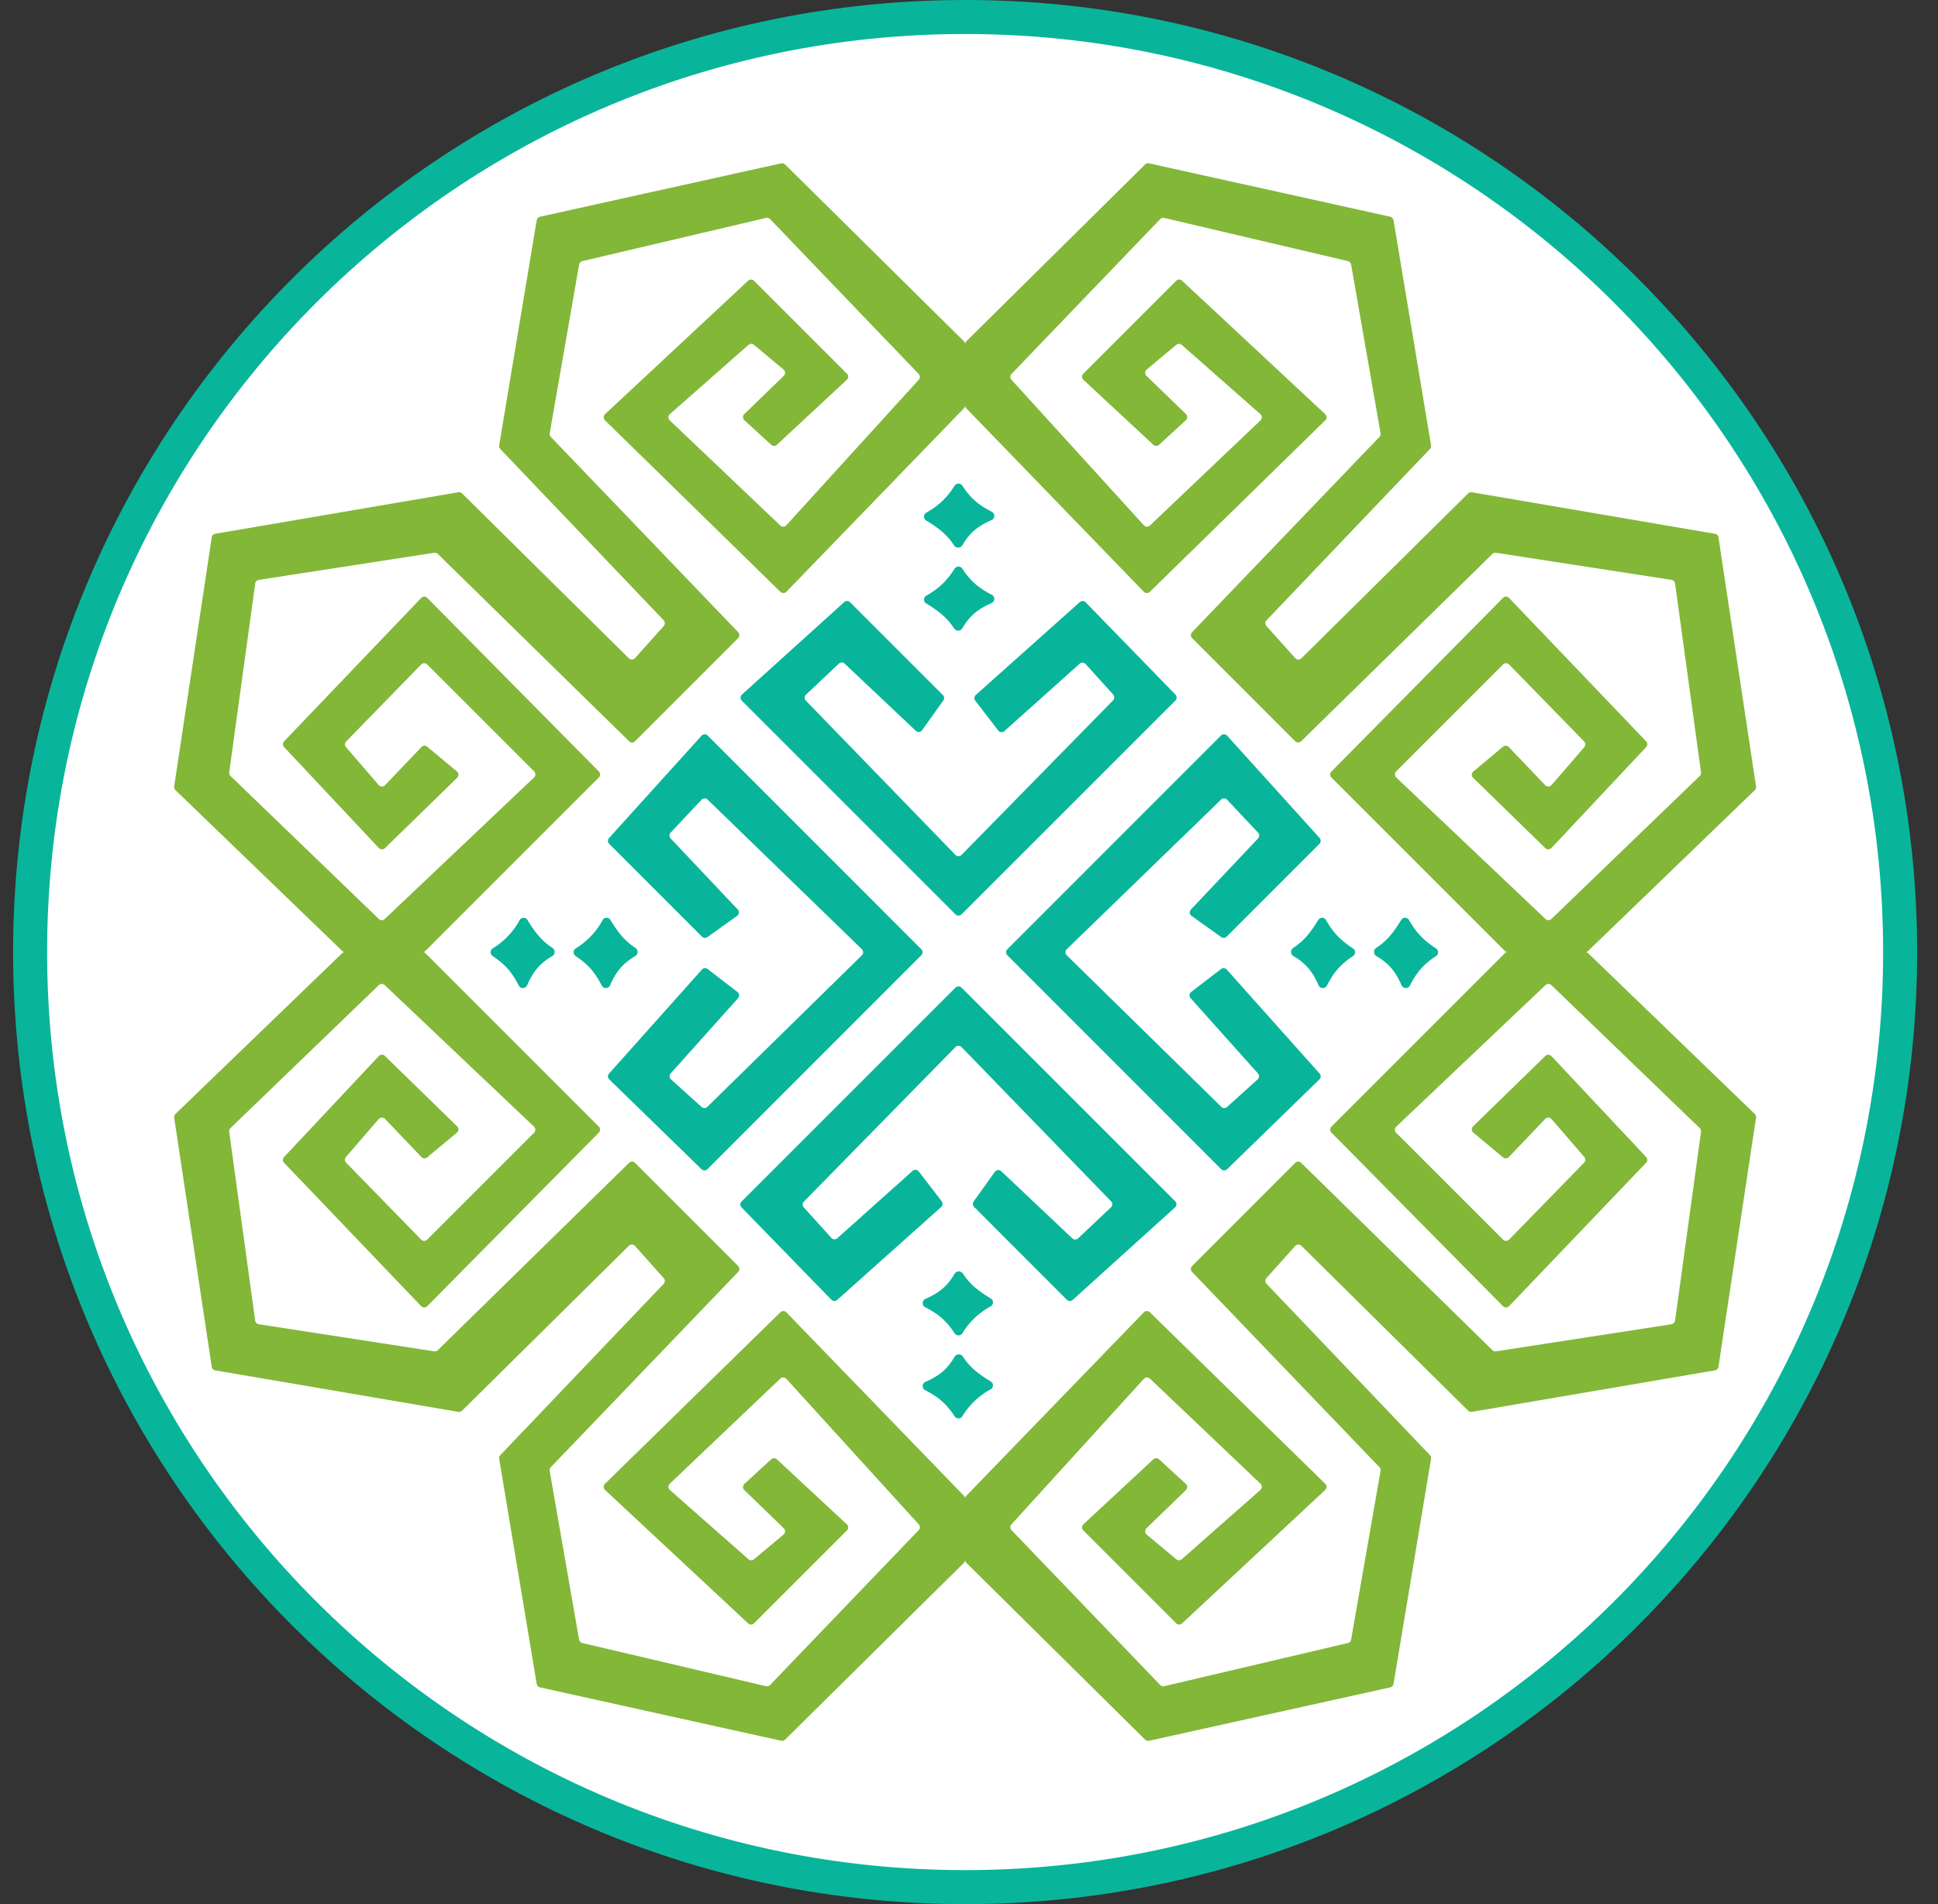 <svg xmlns="http://www.w3.org/2000/svg" width="57" height="56" fill="none" viewBox="0 0 57 56"><rect x="0" y="0" width="57" height="56" fill="#333333" stroke="none"/><g clip-path="url(#a)"><path fill="#fff" stroke="#09b59a" d="M28.386.5c15.188 0 27.5 12.312 27.5 27.5s-12.312 27.5-27.5 27.5S.886 43.188.886 28 13.198.5 28.386.5Z"/><path fill="#82b738" d="m14.682 13.098 1.104-6.622a.13.13 0 0 1 .097-.102l7.093-1.57a.13.13 0 0 1 .115.033l5.258 5.199a.13.13 0 0 1 .037.089v1.797a.13.13 0 0 1-.036.087l-5.22 5.394a.125.125 0 0 1-.177.003l-5.16-5.045a.126.126 0 0 1 .003-.181l4.208-3.924a.126.126 0 0 1 .174.003l2.732 2.731c.05.05.049.132-.004.18l-2.055 1.91a.125.125 0 0 1-.17.001l-.787-.722a.125.125 0 0 1-.002-.182l1.16-1.123a.126.126 0 0 0-.007-.187l-.87-.726a.125.125 0 0 0-.163.003l-2.31 2.035a.125.125 0 0 0-.003.185l3.25 3.09a.126.126 0 0 0 .18-.007l3.893-4.278a.125.125 0 0 0-.002-.171L22.65 6.444a.13.13 0 0 0-.12-.035l-5.402 1.27a.13.13 0 0 0-.095.1l-.865 4.962c-.007.04.005.08.033.109l5.51 5.743a.125.125 0 0 1-.001.175l-3.031 3.031a.125.125 0 0 1-.177.001l-5.625-5.509a.13.13 0 0 0-.107-.034l-5.159.797a.13.13 0 0 0-.105.107l-.764 5.553c-.005.04.009.08.037.108l4.364 4.206a.125.125 0 0 0 .173 0l4.391-4.162a.126.126 0 0 0 .003-.18l-3.144-3.143a.125.125 0 0 0-.178 0l-2.206 2.262a.126.126 0 0 0-.005.17l.962 1.114a.126.126 0 0 0 .186.004l1.07-1.121a.125.125 0 0 1 .171-.01l.872.726c.057.048.06.135.007.187l-2.124 2.07a.125.125 0 0 1-.179-.005l-2.784-2.966a.125.125 0 0 1 0-.173l4.029-4.214a.125.125 0 0 1 .18-.002l5.046 5.104a.125.125 0 0 1 0 .177l-5.1 5.1a.13.13 0 0 1-.089.036h-2.272a.13.13 0 0 1-.087-.035L5.16 23.238a.13.13 0 0 1-.037-.109l1.105-7.327a.125.125 0 0 1 .103-.104l7.15-1.221c.04-.007.08.006.109.034l4.906 4.85c.051.05.134.047.182-.006l.844-.944a.125.125 0 0 0-.003-.17l-4.804-5.036a.13.13 0 0 1-.033-.107"/><path fill="#82b738" d="m14.682 42.902 1.104 6.622c.008.05.046.091.097.102l7.093 1.57a.13.13 0 0 0 .115-.033l5.258-5.199a.13.13 0 0 0 .037-.089v-1.797a.13.13 0 0 0-.036-.087l-5.22-5.394a.125.125 0 0 0-.177-.003l-5.16 5.045a.126.126 0 0 0 .003.181l4.208 3.924c.05.046.127.045.174-.003l2.732-2.731a.125.125 0 0 0-.004-.18l-2.055-1.91a.125.125 0 0 0-.17-.001l-.787.722a.125.125 0 0 0-.002.182l1.16 1.124a.126.126 0 0 1-.007.186l-.87.726a.125.125 0 0 1-.163-.003l-2.31-2.035a.125.125 0 0 1-.003-.185l3.25-3.09a.126.126 0 0 1 .18.007l3.893 4.278a.125.125 0 0 1-.002.171l-4.371 4.554a.13.13 0 0 1-.12.035l-5.402-1.27a.13.13 0 0 1-.095-.1l-.865-4.962a.13.13 0 0 1 .033-.109l5.51-5.742a.125.125 0 0 0-.001-.176l-3.031-3.031a.125.125 0 0 0-.177-.001l-5.625 5.509a.13.13 0 0 1-.107.034l-5.159-.797a.13.13 0 0 1-.105-.107l-.764-5.553a.13.13 0 0 1 .037-.108l4.364-4.206a.125.125 0 0 1 .173 0l4.391 4.162c.052.048.053.13.003.18l-3.144 3.143a.125.125 0 0 1-.178 0l-2.206-2.262a.126.126 0 0 1-.005-.17l.962-1.114a.126.126 0 0 1 .186-.004l1.07 1.121c.046.048.12.052.171.01l.872-.726a.125.125 0 0 0 .007-.187l-2.124-2.07a.125.125 0 0 0-.179.005l-2.784 2.966a.125.125 0 0 0 0 .173l4.029 4.214c.049.051.13.052.18.002l5.046-5.104a.125.125 0 0 0 0-.177l-5.1-5.1a.13.13 0 0 0-.089-.036h-2.272a.13.13 0 0 0-.087.035L5.16 32.762a.13.13 0 0 0-.037.109l1.105 7.327c.008.053.05.095.103.105l7.15 1.22c.04.007.08-.006.109-.034l4.906-4.85a.125.125 0 0 1 .182.006l.844.944a.125.125 0 0 1-.003.17l-4.804 5.036a.13.13 0 0 0-.033.107M42.09 13.098l-1.104-6.622a.13.13 0 0 0-.097-.102l-7.093-1.57a.13.13 0 0 0-.116.033l-5.257 5.199a.13.13 0 0 0-.037.089v1.797c0 .032.012.064.035.087l5.22 5.394c.049.05.128.051.178.003l5.16-5.045a.126.126 0 0 0-.003-.181l-4.209-3.924a.125.125 0 0 0-.174.003l-2.731 2.731a.125.125 0 0 0 .003.18l2.056 1.91a.125.125 0 0 0 .17.001l.786-.722a.126.126 0 0 0 .003-.182l-1.16-1.123a.126.126 0 0 1 .007-.187l.87-.726a.125.125 0 0 1 .162.003l2.31 2.035a.125.125 0 0 1 .004.185l-3.251 3.09a.126.126 0 0 1-.18-.007l-3.893-4.278a.125.125 0 0 1 .002-.171l4.372-4.554a.13.13 0 0 1 .119-.035l5.402 1.27a.13.13 0 0 1 .095.1l.866 4.962a.13.13 0 0 1-.033.109l-5.511 5.743a.125.125 0 0 0 .002.175l3.03 3.031c.05.049.128.05.177.001l5.625-5.509a.13.13 0 0 1 .107-.034l5.16.797a.13.13 0 0 1 .105.107l.763 5.553a.13.13 0 0 1-.037.108l-4.364 4.206a.125.125 0 0 1-.173 0l-4.39-4.162a.126.126 0 0 1-.003-.18l3.144-3.143c.049-.05.13-.05.178 0l2.206 2.262c.045.046.047.12.005.17l-.963 1.114a.126.126 0 0 1-.185.004l-1.07-1.121a.125.125 0 0 0-.172-.01l-.871.726a.125.125 0 0 0-.008.187l2.125 2.07c.05.048.13.046.178-.005l2.785-2.966a.125.125 0 0 0-.001-.173l-4.029-4.214a.126.126 0 0 0-.18-.002L39.16 22.69a.125.125 0 0 0 0 .177l5.1 5.1a.13.13 0 0 0 .088.036h2.272a.13.13 0 0 0 .088-.035l4.903-4.729a.13.13 0 0 0 .037-.109l-1.105-7.327a.125.125 0 0 0-.102-.104l-7.15-1.221a.13.13 0 0 0-.11.034l-4.906 4.85a.125.125 0 0 1-.181-.006l-.845-.944a.125.125 0 0 1 .003-.17l4.804-5.036a.13.13 0 0 0 .033-.107"/><path fill="#82b738" d="m42.09 42.902-1.104 6.622a.13.13 0 0 1-.097.102l-7.093 1.57a.13.13 0 0 1-.116-.033l-5.257-5.199a.13.13 0 0 1-.037-.089v-1.797c0-.032.012-.064.035-.087l5.22-5.394a.125.125 0 0 1 .178-.003l5.16 5.045c.05.05.05.132-.003.181l-4.209 3.924a.125.125 0 0 1-.174-.003l-2.731-2.731a.125.125 0 0 1 .003-.18l2.056-1.91a.125.125 0 0 1 .17-.001l.786.722a.126.126 0 0 1 .003.182l-1.16 1.124a.126.126 0 0 0 .007.186l.87.726c.047.04.116.038.162-.003l2.31-2.035a.125.125 0 0 0 .004-.185l-3.251-3.09a.126.126 0 0 0-.18.007l-3.893 4.278a.125.125 0 0 0 .002.171l4.372 4.554c.03.032.076.046.119.035l5.402-1.27a.13.13 0 0 0 .095-.1l.866-4.962a.13.13 0 0 0-.033-.109l-5.511-5.742a.125.125 0 0 1 .002-.176l3.03-3.031a.125.125 0 0 1 .177-.001l5.625 5.509c.028.028.068.04.107.034l5.16-.797a.13.13 0 0 0 .105-.107l.763-5.553a.13.13 0 0 0-.037-.108l-4.364-4.206a.125.125 0 0 0-.173 0l-4.39 4.162a.126.126 0 0 0-.003.18l3.144 3.143c.049.05.13.05.178 0l2.206-2.262a.126.126 0 0 0 .005-.17l-.963-1.114a.126.126 0 0 0-.185-.004l-1.07 1.121a.125.125 0 0 1-.172.01l-.871-.726a.125.125 0 0 1-.008-.187l2.125-2.07a.125.125 0 0 1 .178.005l2.785 2.966a.125.125 0 0 1-.001.173l-4.029 4.214a.126.126 0 0 1-.18.002L39.16 33.31a.125.125 0 0 1 0-.177l5.1-5.1a.13.13 0 0 1 .088-.036h2.272q.05.001.088.035l4.903 4.729c.03.028.043.069.037.109l-1.105 7.327a.125.125 0 0 1-.102.105l-7.15 1.22a.13.13 0 0 1-.11-.034l-4.906-4.85a.125.125 0 0 0-.181.006l-.845.944a.125.125 0 0 0 .003.17l4.804 5.036c.028.029.04.068.033.107"/><path fill="#09b59a" d="m28.685 20.608.674.876a.125.125 0 0 0 .183.017l2.212-1.98a.125.125 0 0 1 .177.01l.81.897a.125.125 0 0 1-.005.171l-4.455 4.544c-.05.05-.13.05-.18 0l-4.398-4.536a.125.125 0 0 1 .004-.179l.965-.91a.125.125 0 0 1 .172.001l2.09 1.973a.125.125 0 0 0 .188-.018l.622-.872a.125.125 0 0 0-.013-.162l-2.728-2.728a.125.125 0 0 0-.172-.005l-3.009 2.72a.125.125 0 0 0-.004.181l6.284 6.283a.126.126 0 0 0 .178 0l6.29-6.288a.125.125 0 0 0 .001-.176l-2.64-2.713a.125.125 0 0 0-.173-.006l-3.057 2.73a.125.125 0 0 0-.016.17"/><path fill="#09b59a" d="M29.164 17.737c-.397.173-.644.37-.86.74a.143.143 0 0 1-.24.008c-.205-.312-.43-.497-.826-.739a.133.133 0 0 1 .005-.227c.37-.21.597-.427.836-.796a.135.135 0 0 1 .224 0c.26.393.494.575.871.772.098.051.091.197-.01.242M29.164 15.296c-.397.173-.644.37-.86.741a.143.143 0 0 1-.24.007c-.205-.311-.43-.496-.826-.738a.133.133 0 0 1 .005-.228c.37-.21.597-.427.836-.795a.135.135 0 0 1 .224 0c.26.393.494.574.871.771.098.052.091.198-.01.242M27.697 35.33l-.674-.876a.125.125 0 0 0-.183-.018l-2.213 1.98a.125.125 0 0 1-.176-.01l-.81-.896a.125.125 0 0 1 .004-.172l4.456-4.543c.05-.05.13-.05.18 0l4.398 4.536c.05.05.047.13-.004.178l-.965.91a.125.125 0 0 1-.173 0l-2.09-1.974a.125.125 0 0 0-.187.019l-.623.872a.125.125 0 0 0 .014.161l2.727 2.729c.048.047.124.049.173.004l3.009-2.72a.125.125 0 0 0 .004-.181l-6.284-6.283a.125.125 0 0 0-.178 0l-6.29 6.289a.125.125 0 0 0-.001.176l2.64 2.713c.046.048.123.05.173.006l3.057-2.73a.125.125 0 0 0 .015-.17"/><path fill="#09b59a" d="M27.218 38.2c.397-.172.644-.37.86-.74a.143.143 0 0 1 .239-.007c.206.311.431.496.827.738a.133.133 0 0 1-.005.228 2.2 2.2 0 0 0-.836.795.135.135 0 0 1-.225 0c-.259-.393-.493-.574-.87-.771-.099-.051-.092-.198.01-.242M27.218 40.641c.397-.172.644-.37.86-.74a.143.143 0 0 1 .239-.008c.206.312.431.497.827.739a.133.133 0 0 1-.005.227 2.2 2.2 0 0 0-.836.796.135.135 0 0 1-.225 0c-.259-.393-.493-.575-.87-.772-.099-.051-.092-.198.01-.242M35.912 28.5l-.877.674a.125.125 0 0 0-.017.183l1.98 2.212a.125.125 0 0 1-.01.177l-.896.809a.125.125 0 0 1-.172-.004l-4.544-4.455a.125.125 0 0 1 0-.18l4.537-4.399a.125.125 0 0 1 .178.004l.91.966a.125.125 0 0 1 0 .172l-1.974 2.09a.125.125 0 0 0 .018.188l.872.622c.05.036.119.03.162-.013l2.728-2.728a.125.125 0 0 0 .005-.173l-2.72-3.008a.125.125 0 0 0-.181-.005l-6.283 6.285a.125.125 0 0 0 0 .177l6.288 6.29c.049.05.127.05.177.002l2.713-2.64a.126.126 0 0 0 .006-.173l-2.73-3.057a.125.125 0 0 0-.17-.016"/><path fill="#09b59a" d="M38.782 28.978c-.172-.396-.37-.643-.74-.859a.143.143 0 0 1-.008-.24c.312-.205.497-.43.74-.827a.133.133 0 0 1 .226.006c.21.369.427.596.796.836.08.052.08.172 0 .224-.393.26-.574.494-.771.87-.052.1-.198.092-.243-.01M41.223 28.978c-.173-.396-.37-.643-.741-.859a.143.143 0 0 1-.007-.24c.311-.205.496-.43.739-.827a.133.133 0 0 1 .227.006c.21.369.427.596.795.836.08.052.08.172 0 .224-.393.26-.574.494-.77.87-.052.1-.199.092-.243-.01M20.814 28.5l.876.674a.125.125 0 0 1 .017.183l-1.98 2.212a.125.125 0 0 0 .01.177l.897.809c.05.044.124.043.172-.004l4.543-4.455c.05-.05.05-.13 0-.18l-4.536-4.399a.125.125 0 0 0-.179.004l-.909.966a.125.125 0 0 0 0 .172l1.974 2.09a.125.125 0 0 1-.019.188l-.872.622a.125.125 0 0 1-.162-.013l-2.728-2.728a.125.125 0 0 1-.004-.173l2.72-3.008a.125.125 0 0 1 .18-.005l6.284 6.285a.126.126 0 0 1 0 .177l-6.289 6.29a.125.125 0 0 1-.176.002l-2.713-2.64a.125.125 0 0 1-.006-.173l2.73-3.057a.125.125 0 0 1 .17-.016"/><path fill="#09b59a" d="M17.943 28.978c.173-.396.37-.643.741-.859a.143.143 0 0 0 .007-.24c-.311-.205-.497-.43-.739-.827a.133.133 0 0 0-.227.006 2.2 2.2 0 0 1-.795.836.135.135 0 0 0 0 .224c.393.26.574.494.77.87.052.1.199.092.243-.01M15.503 28.978c.172-.396.37-.643.74-.859a.143.143 0 0 0 .008-.24c-.312-.205-.497-.43-.74-.827a.133.133 0 0 0-.226.006 2.2 2.2 0 0 1-.796.836.135.135 0 0 0 0 .224c.393.26.574.494.771.87.052.1.198.092.243-.01"/></g><defs><clipPath id="a"><path fill="#fff" d="M.386 0h56v56h-56z"/></clipPath></defs></svg>